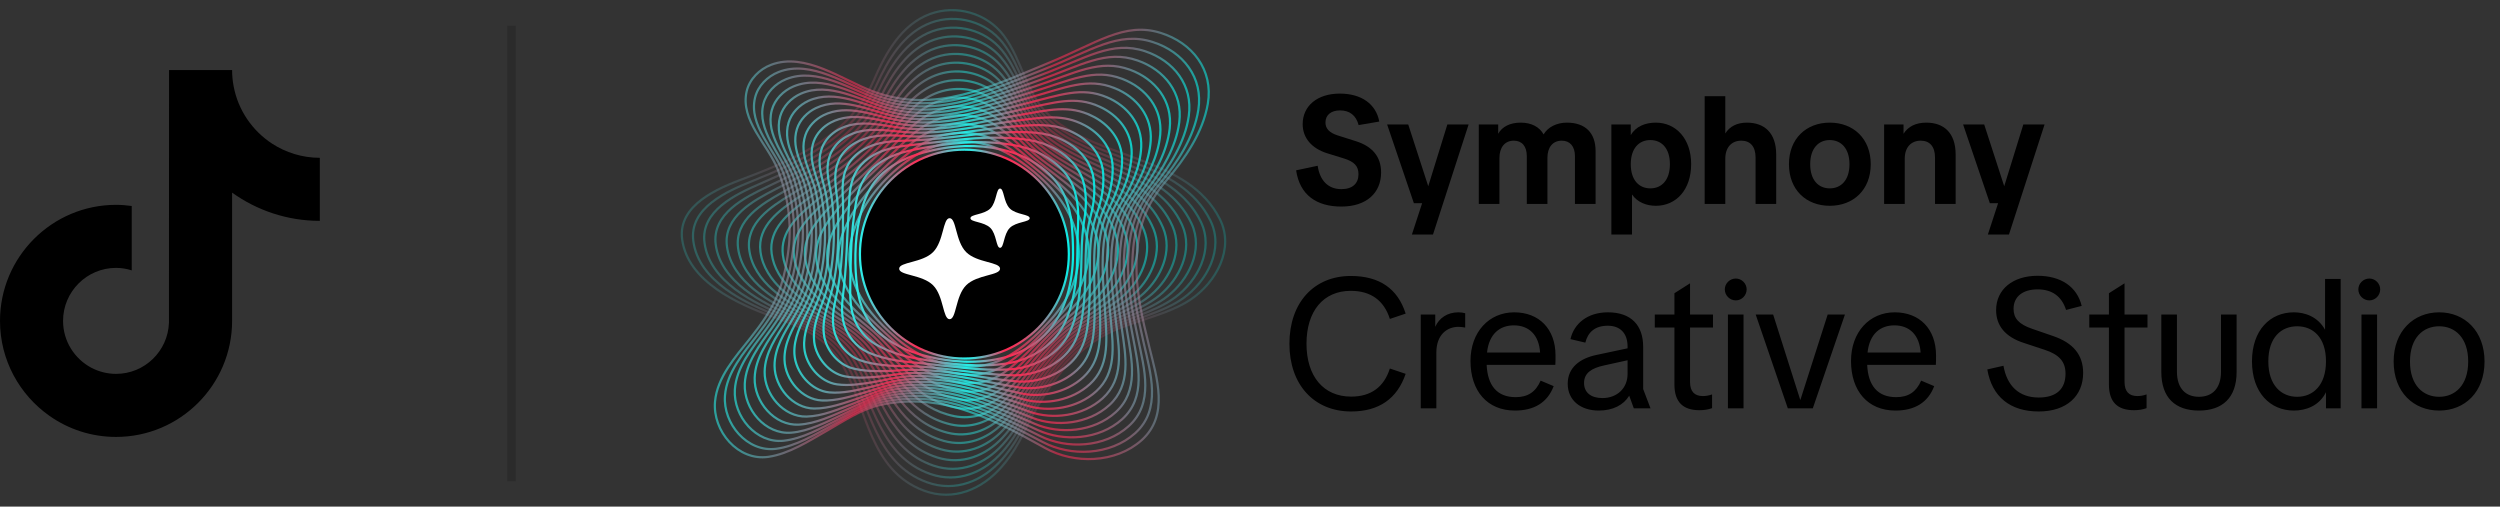 <svg width="227" height="46" viewBox="0 0 227 46" fill="none" xmlns="http://www.w3.org/2000/svg">
<rect x="0" y="0" width="227" height="46" fill="#333333" stroke="none"/>
<path d="M24.706 13.043C22.91 11.87 21.616 10.002 21.212 7.819C21.123 7.35 21.075 6.865 21.075 6.363H15.349L15.341 29.314C15.244 31.885 13.133 33.947 10.537 33.947C9.729 33.947 8.977 33.745 8.305 33.398C6.777 32.589 5.726 30.988 5.726 29.136C5.726 26.483 7.885 24.324 10.537 24.324C11.031 24.324 11.508 24.405 11.961 24.551V20.062V18.704C11.492 18.639 11.023 18.599 10.537 18.599C4.723 18.599 0 23.329 0 29.136C0 32.702 1.779 35.856 4.497 37.764C6.211 38.969 8.289 39.673 10.537 39.673C16.352 39.673 21.075 34.942 21.075 29.136V17.491C23.323 19.1 26.072 20.054 29.04 20.054V15.607V14.329C27.447 14.329 25.951 13.852 24.706 13.043Z" fill="black"/>
<line x1="46.444" y1="2.335" x2="46.444" y2="43.702" stroke="black" stroke-opacity="0.15" stroke-width="0.776"/>
<path d="M180.498 21.296L181.428 18.45H180.678L178.249 11.302H180.165L181.983 16.91L183.718 11.302H185.647L182.413 21.296H180.498Z" fill="black"/>
<path d="M175.699 14.3C175.699 13.286 175.199 12.773 174.408 12.773C173.52 12.773 172.951 13.383 172.951 14.411V18.519H171.077V11.301H172.84V12.148C173.256 11.482 173.964 11.135 174.908 11.135C176.477 11.135 177.573 12.037 177.573 14.036V18.519H175.699V14.3Z" fill="black"/>
<path d="M166.143 18.686C164.005 18.686 162.437 17.242 162.437 14.91C162.437 12.592 164.005 11.135 166.143 11.135C168.294 11.135 169.863 12.592 169.863 14.91C169.863 17.242 168.28 18.686 166.143 18.686ZM164.366 14.91C164.366 16.354 165.116 17.104 166.143 17.104C167.17 17.104 167.933 16.354 167.933 14.91C167.933 13.481 167.17 12.717 166.143 12.717C165.116 12.717 164.366 13.481 164.366 14.91Z" fill="black"/>
<path d="M154.783 18.519V8.733H156.657V12.12C157.046 11.482 157.726 11.135 158.614 11.135C160.183 11.135 161.279 12.037 161.279 14.036V18.519H159.406V14.3C159.406 13.286 158.906 12.773 158.115 12.773C157.226 12.773 156.657 13.383 156.657 14.411V18.519H154.783Z" fill="black"/>
<path d="M146.312 21.296V11.301H148.074V12.273C148.532 11.468 149.407 11.135 150.351 11.135C152.169 11.135 153.557 12.592 153.557 14.896C153.557 17.228 152.197 18.686 150.351 18.686C149.518 18.686 148.685 18.381 148.185 17.659V21.296H146.312ZM148.074 14.91C148.074 16.354 148.824 17.104 149.851 17.104C150.878 17.104 151.628 16.354 151.628 14.91C151.628 13.467 150.878 12.717 149.851 12.717C148.824 12.717 148.074 13.467 148.074 14.91Z" fill="black"/>
<path d="M134.274 18.519V11.301H136.037V12.148C136.384 11.509 137.106 11.135 138.078 11.135C139.077 11.135 139.785 11.537 140.16 12.204C140.548 11.537 141.353 11.135 142.27 11.135C143.949 11.135 144.879 12.065 144.879 13.717V18.519H143.005V14.175C143.005 13.286 142.547 12.773 141.811 12.773C140.992 12.773 140.507 13.37 140.507 14.327V18.519H138.633V14.175C138.633 13.272 138.189 12.773 137.453 12.773C136.634 12.773 136.148 13.383 136.148 14.355V18.519H134.274Z" fill="black"/>
<path d="M128.2 21.296L129.13 18.45H128.38L125.951 11.302H127.867L129.685 16.91L131.42 11.302H133.35L130.115 21.296H128.2Z" fill="black"/>
<path d="M121.795 18.756C119.547 18.756 118.02 17.715 117.687 15.466L119.644 15.05C119.838 16.382 120.588 17.174 121.795 17.174C122.809 17.174 123.35 16.66 123.35 15.813C123.35 15.091 122.975 14.689 122.059 14.397L120.49 13.912C119.13 13.481 118.283 12.551 118.283 11.274C118.283 9.622 119.602 8.498 121.656 8.498C123.628 8.498 124.946 9.456 125.238 11.038L123.364 11.357C123.128 10.469 122.545 10.025 121.67 10.025C120.879 10.025 120.352 10.428 120.352 11.121C120.352 11.663 120.685 12.038 121.434 12.287L123.142 12.829C124.613 13.301 125.404 14.231 125.404 15.661C125.404 17.507 124.086 18.756 121.795 18.756Z" fill="black"/>
<g opacity="0.8">
<path opacity="0.25" d="M92.779 39.63C94.573 35.96 96.898 32.068 100.709 30.213C102.949 29.122 106.056 28.591 108.136 27.179C110.412 25.635 112.12 22.589 110.764 19.898C107.898 14.21 99.822 14.477 95.431 10.629C93.154 8.633 92.879 5.525 91.121 3.205C89.588 1.182 86.808 0.401 84.437 1.275C81.83 2.236 80.395 4.862 79.352 7.27C77.193 12.255 72.359 14.409 67.603 16.193C65.223 17.086 61.514 18.59 61.941 21.746C62.459 25.569 67.01 27.608 70.17 28.756C72.735 29.687 75.088 30.614 76.5 33.133C78.724 37.1 78.971 42.706 83.874 44.544C86.58 45.558 89.202 44.427 90.998 42.331C91.988 41.176 92.526 40.147 92.779 39.63L92.779 39.63Z" stroke="url(#paint0_linear_24061_1031)" stroke-width="0.201" stroke-miterlimit="10"/>
<path opacity="0.3" d="M84.561 2.052C86.855 1.224 89.534 1.961 91.04 3.874C92.768 6.069 93.102 9.019 95.305 10.943C99.55 14.651 107.197 14.543 109.903 20.027C111.184 22.628 109.576 25.563 107.42 27.088C105.45 28.483 102.506 29.054 100.355 30.133C96.736 31.949 94.504 35.649 92.735 39.119C92.481 39.616 91.955 40.588 91.007 41.679C89.275 43.663 86.769 44.73 84.178 43.792C79.436 42.075 79.032 36.799 76.829 32.973C75.447 30.575 73.204 29.655 70.765 28.73C67.751 27.577 63.452 25.578 62.956 21.904C62.545 18.863 66.029 17.367 68.286 16.45C70.458 15.576 72.659 14.624 74.6 13.338C76.681 11.959 78.459 10.202 79.571 7.746C80.618 5.45 82.039 2.962 84.561 2.052L84.561 2.052Z" stroke="url(#paint1_linear_24061_1031)" stroke-width="0.201" stroke-miterlimit="10"/>
<path opacity="0.34" d="M84.687 2.829C86.903 2.047 89.481 2.739 90.962 4.543C92.658 6.612 93.051 9.403 95.18 11.256C99.279 14.825 106.498 14.877 109.043 20.155C110.249 22.666 108.742 25.492 106.707 26.998C104.846 28.375 102.065 28.987 100.003 30.054C96.573 31.829 94.436 35.34 92.692 38.609C92.438 39.084 91.927 40.002 91.018 41.027C89.355 42.904 86.959 43.902 84.483 43.041C79.901 41.445 79.342 36.498 77.158 32.814C75.807 30.536 73.671 29.631 71.361 28.706C68.49 27.555 64.447 25.587 63.972 22.062C63.578 19.135 66.834 17.641 68.971 16.707C71.016 15.812 73.109 14.864 74.969 13.602C76.963 12.248 78.68 10.552 79.792 8.223C80.838 6.035 82.25 3.689 84.687 2.829V2.829Z" stroke="url(#paint2_linear_24061_1031)" stroke-width="0.201" stroke-miterlimit="10"/>
<path opacity="0.39" d="M84.815 3.607C86.954 2.871 89.43 3.518 90.886 5.212C92.551 7.156 93.004 9.789 95.058 11.57C99.012 14.999 105.802 15.211 108.186 20.285C109.317 22.706 107.911 25.422 105.995 26.908C104.244 28.268 101.626 28.92 99.653 29.976C96.415 31.71 94.368 35.031 92.651 38.099C92.397 38.554 91.899 39.416 91.032 40.376C89.434 42.143 87.151 43.076 84.791 42.29C80.369 40.817 79.656 36.199 77.49 32.656C76.171 30.499 74.142 29.604 71.959 28.682C69.233 27.53 65.444 25.598 64.99 22.221C64.612 19.409 67.642 17.92 69.657 16.965C71.673 16.009 73.561 15.104 75.34 13.866C77.248 12.538 78.906 10.904 80.016 8.701C81.063 6.622 82.463 4.417 84.815 3.607L84.815 3.607Z" stroke="url(#paint3_linear_24061_1031)" stroke-width="0.201" stroke-miterlimit="10"/>
<path opacity="0.44" d="M84.942 4.383C87.004 3.693 89.379 4.295 90.809 5.881C92.443 7.698 92.955 10.173 94.935 11.883C98.743 15.172 105.104 15.544 107.328 20.413C108.384 22.744 107.079 25.35 105.283 26.817C103.642 28.159 101.187 28.851 99.303 29.896C96.254 31.587 94.299 34.72 92.611 37.588C92.355 38.022 91.871 38.828 91.045 39.722C89.513 41.381 87.343 42.249 85.099 41.538C80.835 40.187 79.97 35.897 77.822 32.496C76.535 30.459 74.613 29.575 72.558 28.656C69.975 27.502 66.441 25.606 66.008 22.378C65.647 19.681 68.449 18.198 70.344 17.221C72.139 16.294 74.013 15.343 75.711 14.128C77.532 12.825 79.132 11.254 80.238 9.176C81.287 7.207 82.676 5.143 84.942 4.384V4.383Z" stroke="url(#paint4_linear_24061_1031)" stroke-width="0.201" stroke-miterlimit="10"/>
<path opacity="0.48" d="M85.062 5.161C87.046 4.517 89.32 5.074 90.725 6.551C92.328 8.243 92.898 10.559 94.805 12.197C98.468 15.346 104.41 15.874 106.463 20.542C107.448 22.782 106.239 25.279 104.564 26.727C103.032 28.052 100.74 28.782 98.945 29.817C96.086 31.466 94.219 34.41 92.562 37.078C92.305 37.492 91.834 38.242 91.05 39.071C89.584 40.62 87.526 41.423 85.399 40.787C81.293 39.559 80.277 35.596 78.145 32.337C76.891 30.42 75.076 29.546 73.148 28.631C70.709 27.475 67.43 25.616 67.019 22.537C66.674 19.954 69.249 18.477 71.022 17.478C72.693 16.536 74.457 15.582 76.074 14.391C77.808 13.114 79.35 11.605 80.454 9.653C81.505 7.793 82.881 5.87 85.062 5.161V5.161Z" stroke="url(#paint5_linear_24061_1031)" stroke-width="0.201" stroke-miterlimit="10"/>
<path opacity="0.53" d="M85.185 5.938C87.092 5.34 89.264 5.852 90.644 7.219C92.216 8.786 92.845 10.944 94.677 12.511C98.195 15.52 103.71 16.207 105.601 20.67C106.512 22.82 105.403 25.208 103.848 26.637C102.426 27.944 100.296 28.713 98.591 29.738C95.921 31.342 94.14 34.098 92.517 36.568C92.259 36.96 91.801 37.654 91.059 38.418C89.658 39.858 87.713 40.597 85.702 40.035C81.754 38.931 80.588 35.294 78.473 32.178C77.252 30.38 75.542 29.517 73.742 28.607C71.447 27.447 68.423 25.625 68.033 22.695C67.705 20.227 70.052 18.757 71.704 17.735C73.25 16.778 74.904 15.822 76.441 14.654C78.088 13.402 79.573 11.956 80.672 10.13C81.725 8.38 83.089 6.596 85.185 5.938Z" stroke="url(#paint6_linear_24061_1031)" stroke-width="0.201" stroke-miterlimit="10"/>
<path opacity="0.58" d="M85.311 6.716C87.141 6.163 89.212 6.631 90.566 7.889C92.107 9.329 92.795 11.329 94.553 12.824C97.925 15.693 103.013 16.541 104.742 20.799C105.578 22.859 104.57 25.137 103.135 26.546C101.822 27.837 99.856 28.643 98.239 29.659C95.759 31.218 94.061 33.787 92.475 36.058C92.215 36.429 91.771 37.068 91.07 37.766C89.735 39.097 87.901 39.773 86.008 39.284C82.216 38.305 80.904 34.993 78.803 32.019C77.617 30.341 76.011 29.487 74.338 28.582C72.188 27.419 69.418 25.634 69.049 22.853C68.738 20.5 70.858 19.038 72.389 17.992C73.81 17.021 75.355 16.061 76.81 14.918C78.37 13.691 79.798 12.308 80.893 10.607C81.949 8.966 83.301 7.323 85.311 6.716V6.716Z" stroke="url(#paint7_linear_24061_1031)" stroke-width="0.201" stroke-miterlimit="10"/>
<path opacity="0.62" d="M85.437 7.493C87.189 6.986 89.159 7.409 90.487 8.558C91.997 9.872 92.745 11.714 94.428 13.137C97.655 15.867 102.315 16.874 103.882 20.927C104.645 22.898 103.736 25.066 102.421 26.455C101.218 27.729 99.414 28.572 97.887 29.58C95.595 31.091 93.98 33.473 92.432 35.547C92.17 35.897 91.741 36.48 91.081 37.114C89.811 38.334 88.089 38.949 86.314 38.533C82.678 37.68 81.22 34.69 79.132 31.86C77.982 30.3 76.48 29.456 74.934 28.557C72.928 27.39 70.413 25.643 70.065 23.011C69.77 20.772 71.664 19.319 73.073 18.248C74.369 17.264 75.805 16.3 77.179 15.18C78.653 13.979 80.024 12.658 81.115 11.082C82.174 9.552 83.512 8.049 85.437 7.492L85.437 7.493Z" stroke="url(#paint8_linear_24061_1031)" stroke-width="0.201" stroke-miterlimit="10"/>
<path opacity="0.67" d="M85.567 8.271C87.242 7.81 89.11 8.188 90.413 9.227C91.892 10.416 92.699 12.1 94.308 13.452C97.389 16.041 101.621 17.209 103.027 21.057C103.715 22.937 102.907 24.995 101.712 26.366C100.619 27.622 98.977 28.502 97.54 29.501C95.436 30.965 93.899 33.16 92.394 35.038C92.129 35.367 91.714 35.894 91.097 36.462C89.891 37.573 88.281 38.127 86.624 37.782C83.143 37.057 81.542 34.388 79.466 31.701C78.353 30.26 76.954 29.426 75.535 28.533C73.673 27.361 71.412 25.654 71.086 23.17C70.808 21.046 72.474 19.602 73.762 18.506C74.934 17.509 76.259 16.541 77.552 15.444C78.939 14.268 80.254 13.011 81.34 11.56C82.426 10.109 83.727 8.777 85.567 8.271V8.271Z" stroke="url(#paint9_linear_24061_1031)" stroke-width="0.201" stroke-miterlimit="10"/>
<path opacity="0.72" d="M85.69 9.047C87.288 8.632 89.055 8.965 90.333 9.896C91.781 10.959 92.646 12.484 94.182 13.764C97.118 16.214 100.92 17.542 102.166 21.185C102.779 22.975 102.071 24.923 100.997 26.274C100.013 27.513 98.533 28.428 97.186 29.422C95.269 30.835 93.809 32.842 92.349 34.527C92.082 34.835 91.681 35.306 91.106 35.81C89.965 36.81 88.466 37.305 86.928 37.03C83.6 36.435 81.861 34.083 79.794 31.542C78.718 30.218 77.421 29.394 76.129 28.508C74.412 27.33 72.406 25.662 72.1 23.327C71.839 21.318 73.279 19.884 74.445 18.762C75.492 17.754 76.707 16.78 77.919 15.707C79.219 14.556 80.479 13.362 81.559 12.036C82.626 10.725 83.936 9.504 85.69 9.047V9.047Z" stroke="url(#paint10_linear_24061_1031)" stroke-width="0.201" stroke-miterlimit="10"/>
<path opacity="0.77" d="M85.814 9.824C87.334 9.455 89 9.743 90.252 10.565C91.669 11.502 92.593 12.869 94.055 14.078C96.845 16.387 100.219 17.876 101.304 21.313C101.841 23.014 101.235 24.852 100.28 26.184C99.407 27.405 98.087 28.354 96.832 29.342C95.101 30.703 93.715 32.523 92.304 34.016C92.034 34.302 91.648 34.718 91.115 35.157C90.037 36.047 88.651 36.485 87.232 36.278C84.057 35.817 82.18 33.777 80.122 31.382C79.085 30.175 77.889 29.361 76.723 28.483C75.151 27.297 73.399 25.672 73.115 23.485C72.869 21.59 74.084 20.168 75.127 19.019C76.052 18 77.155 17.019 78.286 15.97C79.499 14.845 80.704 13.714 81.778 12.512C82.849 11.312 84.145 10.23 85.814 9.824H85.814Z" stroke="url(#paint11_linear_24061_1031)" stroke-width="0.201" stroke-miterlimit="10"/>
<path opacity="0.81" d="M85.942 10.601C87.386 10.278 88.95 10.522 90.177 11.234C91.563 12.045 92.546 13.254 93.933 14.391C96.578 16.561 99.522 18.211 100.448 21.442C100.909 23.054 100.404 24.781 99.57 26.093C98.806 27.297 97.647 28.279 96.483 29.263C94.936 30.57 93.623 32.201 92.264 33.506C91.989 33.77 91.619 34.13 91.129 34.505C90.113 35.283 88.84 35.667 87.54 35.527C84.518 35.202 82.507 33.469 80.454 31.223C79.457 30.131 78.362 29.328 77.322 28.457C75.896 27.264 74.396 25.68 74.133 23.643C73.905 21.863 74.895 20.453 75.814 19.276C76.616 18.247 77.608 17.258 78.657 16.233C79.784 15.133 80.935 14.066 82.001 12.988C83.078 11.9 84.358 10.956 85.942 10.601L85.942 10.601Z" stroke="url(#paint12_linear_24061_1031)" stroke-width="0.201" stroke-miterlimit="10"/>
<path opacity="0.86" d="M86.064 11.379C87.43 11.101 88.893 11.3 90.094 11.903C91.449 12.589 92.491 13.639 93.805 14.705C96.304 16.735 98.817 18.546 99.584 21.571C99.97 23.093 99.566 24.71 98.852 26.003C98.198 27.19 97.197 28.203 96.126 29.185C94.762 30.436 93.52 31.875 92.218 32.996C91.937 33.237 91.582 33.542 91.136 33.853C90.183 34.52 89.022 34.851 87.842 34.776C84.971 34.593 82.831 33.159 80.78 31.064C79.823 30.087 78.829 29.294 77.914 28.433C76.635 27.23 75.387 25.69 75.146 23.801C74.933 22.136 75.701 20.74 76.494 19.533C77.176 18.496 78.053 17.498 79.023 16.496C80.062 15.422 81.159 14.421 82.219 13.465C83.302 12.489 84.565 11.684 86.064 11.379Z" stroke="url(#paint13_linear_24061_1031)" stroke-width="0.201" stroke-miterlimit="10"/>
<path opacity="0.91" d="M86.187 12.156C87.475 11.925 88.837 12.079 90.013 12.572C91.337 13.133 92.438 14.024 93.677 15.019C96.031 16.909 98.113 18.88 98.722 21.7C99.031 23.133 98.73 24.639 98.135 25.913C97.591 27.082 96.746 28.124 95.772 29.105C94.587 30.298 93.416 31.544 92.172 32.485C91.886 32.702 91.547 32.952 91.145 33.201C90.251 33.753 89.205 34.038 88.145 34.024C85.426 33.991 83.158 32.844 81.107 30.905C80.193 30.041 79.299 29.259 78.507 28.408C77.378 27.195 76.38 25.7 76.159 23.959C75.964 22.409 76.511 21.026 77.176 19.79C77.739 18.744 78.501 17.737 79.389 16.759C80.341 15.71 81.386 14.775 82.437 13.942C83.526 13.079 84.773 12.411 86.187 12.156H86.187Z" stroke="url(#paint14_linear_24061_1031)" stroke-width="0.201" stroke-miterlimit="10"/>
<path opacity="0.95" d="M86.312 12.934C87.524 12.748 88.784 12.857 89.934 13.242C91.228 13.676 92.388 14.41 93.553 15.333C95.761 17.083 97.41 19.216 97.862 21.829C98.095 23.173 97.897 24.568 97.422 25.823C96.987 26.975 96.295 28.043 95.42 29.026C94.412 30.159 93.314 31.206 92.13 31.975C91.837 32.165 91.514 32.362 91.156 32.549C90.323 32.985 89.393 33.227 88.451 33.273C85.886 33.398 83.492 32.524 81.437 30.746C80.566 29.993 79.773 29.223 79.104 28.384C78.126 27.158 77.375 25.709 77.176 24.118C76.996 22.682 77.326 21.313 77.861 20.047C78.307 18.992 78.951 17.977 79.758 17.023C80.624 15.999 81.615 15.131 82.658 14.419C83.755 13.669 84.985 13.138 86.313 12.934L86.312 12.934Z" stroke="url(#paint15_linear_24061_1031)" stroke-width="0.201" stroke-miterlimit="10"/>
</g>
<path d="M97.049 23.072C97.049 25.69 95.987 28.061 94.271 29.778C92.555 31.494 90.184 32.555 87.565 32.555C84.947 32.555 82.576 31.494 80.859 29.778C79.143 28.061 78.082 25.69 78.082 23.072C78.082 17.834 82.328 13.588 87.565 13.588C90.184 13.588 92.555 14.649 94.271 16.366C95.987 18.082 97.049 20.453 97.049 23.072Z" fill="black" stroke="url(#paint16_linear_24061_1031)" stroke-width="0.201" stroke-miterlimit="10"/>
<path opacity="0.97" d="M94.96 15.529C95.704 16.166 96.322 16.961 96.693 17.86C97.033 18.684 97.235 19.541 97.314 20.415C97.393 21.289 97.437 22.145 97.429 23.106C97.422 24.405 97.252 25.654 96.903 26.81C96.498 28.15 95.877 29.408 94.853 30.415C94.353 30.906 93.789 31.323 93.186 31.662C92.599 31.992 91.975 32.249 91.339 32.424C90.152 32.75 88.874 32.887 87.52 32.835C86.449 32.794 85.401 32.644 84.415 32.413C83.65 32.23 82.923 32.017 82.247 31.725C81.505 31.402 80.812 31.003 80.161 30.509C79.446 29.966 78.811 29.183 78.432 28.334C78.116 27.624 77.942 26.9 77.842 26.152C77.709 25.16 77.648 24.174 77.672 23.046C77.695 21.918 77.812 20.866 78.038 19.864C78.283 18.774 78.587 17.759 79.21 16.816C79.482 16.406 79.817 16.028 80.185 15.703C81.242 14.768 82.489 14.229 83.824 13.857C85.006 13.528 86.272 13.315 87.58 13.268C88.721 13.227 89.816 13.334 90.854 13.559C92.452 13.904 93.779 14.519 94.96 15.529H94.96Z" stroke="url(#paint17_linear_24061_1031)" stroke-width="0.201" stroke-miterlimit="10"/>
<path opacity="0.95" d="M95.66 14.693C96.542 15.356 97.249 16.254 97.564 17.297C97.85 18.24 97.939 19.201 97.893 20.147C97.847 21.093 97.833 22.044 97.82 23.141C97.802 24.531 97.692 25.873 97.406 27.124C97.076 28.561 96.569 29.963 95.444 31.053C94.9 31.581 94.271 32.007 93.603 32.329C92.952 32.644 92.265 32.863 91.583 32.976C90.301 33.188 88.942 33.219 87.486 33.116C86.334 33.034 85.194 32.889 84.118 32.704C83.29 32.562 82.505 32.435 81.774 32.218C80.974 31.979 80.211 31.673 79.473 31.241C78.628 30.747 77.875 29.847 77.537 28.878C77.255 28.066 77.195 27.265 77.2 26.457C77.207 25.345 77.223 24.311 77.272 23.021C77.317 21.826 77.395 20.656 77.549 19.567C77.715 18.4 77.832 17.305 78.455 16.248C78.726 15.792 79.099 15.379 79.513 15.049C80.706 14.098 82.093 13.754 83.526 13.487C84.828 13.245 86.201 13.042 87.606 12.949C88.833 12.867 90.014 12.905 91.139 13.041C92.933 13.256 94.33 13.694 95.66 14.693H95.66Z" stroke="url(#paint18_linear_24061_1031)" stroke-width="0.201" stroke-miterlimit="10"/>
<path opacity="0.92" d="M96.352 13.857C97.374 14.544 98.169 15.546 98.427 16.734C98.659 17.796 98.632 18.861 98.464 19.878C98.292 20.919 98.223 21.943 98.203 23.176C98.178 24.658 98.123 26.093 97.9 27.438C97.646 28.973 97.253 30.519 96.029 31.691C95.439 32.256 94.745 32.691 94.013 32.997C93.298 33.296 92.547 33.477 91.82 33.528C90.443 33.624 89.002 33.551 87.444 33.396C86.211 33.274 84.979 33.132 83.814 32.996C82.923 32.892 82.078 32.853 81.294 32.712C80.434 32.556 79.598 32.345 78.778 31.973C77.798 31.53 76.932 30.511 76.634 29.421C76.386 28.507 76.444 27.628 76.55 26.76C76.701 25.528 76.79 24.447 76.864 22.996C76.931 21.711 76.971 20.447 77.053 19.271C77.141 18.026 77.067 16.849 77.691 15.68C77.96 15.177 78.372 14.73 78.832 14.395C80.162 13.428 81.691 13.281 83.219 13.117C84.642 12.963 86.121 12.769 87.624 12.63C88.937 12.507 90.205 12.473 91.416 12.523C93.409 12.604 94.876 12.866 96.352 13.857V13.857Z" stroke="url(#paint19_linear_24061_1031)" stroke-width="0.201" stroke-miterlimit="10"/>
<path opacity="0.89" d="M97.04 13.02C98.204 13.729 99.086 14.837 99.287 16.17C99.465 17.351 99.32 18.52 99.032 19.608C98.731 20.744 98.611 21.84 98.582 23.21C98.55 24.783 98.551 26.31 98.392 27.75C98.211 29.383 97.934 31.073 96.61 32.328C95.975 32.93 95.217 33.373 94.42 33.663C93.641 33.946 92.826 34.088 92.054 34.078C90.581 34.059 89.059 33.882 87.398 33.675C86.085 33.512 84.761 33.373 83.508 33.286C82.554 33.22 81.649 33.269 80.81 33.204C79.892 33.132 78.98 33.019 78.079 32.704C76.963 32.315 75.986 31.173 75.728 29.963C75.514 28.948 75.692 27.99 75.897 27.063C76.197 25.709 76.353 24.583 76.454 22.97C76.541 21.595 76.544 20.236 76.554 18.973C76.564 17.711 76.301 16.393 76.925 15.111C77.193 14.561 77.643 14.08 78.149 13.739C79.615 12.757 81.287 12.81 82.909 12.745C84.532 12.68 86.038 12.495 87.638 12.309C89.039 12.146 90.393 12.037 91.691 12.004C93.883 11.947 95.422 12.034 97.04 13.02H97.04Z" stroke="url(#paint20_linear_24061_1031)" stroke-width="0.201" stroke-miterlimit="10"/>
<path opacity="0.87" d="M97.738 12.184C99.045 12.914 100.013 14.129 100.156 15.607C100.281 16.907 100.015 18.18 99.609 19.339C99.178 20.569 99.007 21.738 98.971 23.244C98.931 24.909 98.986 26.529 98.892 28.063C98.785 29.793 98.624 31.628 97.2 32.965C96.519 33.605 95.696 34.057 94.835 34.331C93.993 34.598 93.113 34.7 92.296 34.629C90.728 34.493 89.125 34.214 87.362 33.955C85.968 33.751 84.552 33.615 83.209 33.578C82.192 33.549 81.228 33.686 80.334 33.696C79.358 33.708 78.37 33.696 77.388 33.436C76.134 33.103 75.048 31.837 74.831 30.507C74.65 29.389 74.951 28.353 75.253 27.367C75.703 25.893 75.923 24.72 76.052 22.945C76.158 21.48 76.127 20.027 76.063 18.677C76 17.327 75.543 15.938 76.168 14.543C76.434 13.947 76.921 13.431 77.474 13.085C79.076 12.087 80.894 12.27 82.608 12.375C84.274 12.476 85.963 12.222 87.661 11.99C89.148 11.786 90.59 11.601 91.973 11.486C94.364 11.287 95.977 11.2 97.737 12.184L97.738 12.184Z" stroke="url(#paint21_linear_24061_1031)" stroke-width="0.201" stroke-miterlimit="10"/>
<path opacity="0.84" d="M98.433 11.347C99.883 12.097 100.938 13.421 101.022 15.043C101.096 16.462 100.707 17.839 100.184 19.071C99.622 20.393 99.402 21.637 99.358 23.279C99.311 25.035 99.42 26.747 99.39 28.377C99.357 30.203 99.312 32.183 97.788 33.603C97.062 34.28 96.174 34.74 95.249 34.998C94.343 35.249 93.399 35.312 92.537 35.181C90.873 34.927 89.19 34.546 87.323 34.236C85.849 33.99 84.341 33.856 82.909 33.869C81.83 33.879 80.807 34.103 79.858 34.19C78.823 34.284 77.758 34.376 76.697 34.168C75.305 33.895 74.109 32.5 73.932 31.05C73.785 29.831 74.21 28.718 74.607 27.671C75.21 26.077 75.492 24.856 75.649 22.92C75.774 21.365 75.709 19.817 75.571 18.38C75.43 16.903 74.784 15.484 75.409 13.975C75.674 13.332 76.199 12.782 76.798 12.431C78.536 11.416 80.494 11.877 82.305 12.004C84.097 12.13 85.888 11.949 87.683 11.671C89.257 11.425 90.785 11.162 92.255 10.967C94.844 10.624 96.532 10.365 98.433 11.347H98.433Z" stroke="url(#paint22_linear_24061_1031)" stroke-width="0.201" stroke-miterlimit="10"/>
<path opacity="0.81" d="M99.124 10.51C100.719 11.278 101.86 12.712 101.885 14.479C101.906 16.017 101.394 17.496 100.754 18.801C100.06 20.215 99.791 21.535 99.74 23.312C99.686 25.16 99.849 26.965 99.884 28.689C99.924 30.613 99.995 32.737 98.371 34.239C97.6 34.954 96.648 35.423 95.657 35.665C94.688 35.9 93.68 35.923 92.773 35.731C91.014 35.36 89.249 34.877 87.281 34.515C85.726 34.229 84.126 34.097 82.605 34.159C81.463 34.207 80.38 34.519 79.376 34.682C78.284 34.859 77.141 35.056 76.001 34.899C74.47 34.688 73.165 33.163 73.029 31.592C72.916 30.271 73.466 29.081 73.957 27.974C74.715 26.262 75.057 24.991 75.241 22.894C75.386 21.249 75.287 19.607 75.075 18.083C74.858 16.529 74.021 15.028 74.645 13.406C74.91 12.717 75.472 12.132 76.117 11.776C77.991 10.746 80.092 11.412 81.998 11.633C83.912 11.855 85.807 11.675 87.701 11.35C89.361 11.064 90.976 10.722 92.532 10.449C95.319 9.959 97.083 9.527 99.125 10.511L99.124 10.51Z" stroke="url(#paint23_linear_24061_1031)" stroke-width="0.201" stroke-miterlimit="10"/>
<path opacity="0.79" d="M99.823 9.675C101.562 10.46 102.79 12.005 102.755 13.917C102.725 15.573 102.088 17.154 101.332 18.533C100.506 20.039 100.19 21.434 100.131 23.348C100.07 25.287 100.286 27.184 100.387 29.003C100.499 31.024 100.687 33.293 98.963 34.878C98.147 35.629 97.13 36.107 96.075 36.333C95.042 36.552 93.97 36.535 93.017 36.283C91.164 35.794 89.317 35.209 87.246 34.795C85.611 34.469 83.919 34.338 82.309 34.451C81.104 34.536 79.962 34.934 78.904 35.175C77.752 35.433 76.534 35.738 75.313 35.631C73.644 35.484 72.229 33.826 72.133 32.136C72.055 30.713 72.73 29.447 73.314 28.278C74.228 26.449 74.628 25.128 74.841 22.869C75.004 21.134 74.873 19.397 74.586 17.786C74.294 16.154 73.269 14.575 73.889 12.838C74.155 12.104 74.752 11.483 75.444 11.122C77.454 10.075 79.697 10.948 81.699 11.262C83.735 11.582 85.735 11.402 87.726 11.031C89.472 10.704 91.173 10.282 92.817 9.931C95.801 9.293 97.642 8.689 99.824 9.674L99.823 9.675Z" stroke="url(#paint24_linear_24061_1031)" stroke-width="0.201" stroke-miterlimit="10"/>
<path opacity="0.76" d="M100.519 8.837C102.401 9.638 103.716 11.296 103.621 13.353C103.539 15.128 102.778 16.811 101.906 18.263C100.947 19.86 100.588 21.331 100.516 23.381C100.453 25.412 100.717 27.401 100.884 29.315C101.069 31.434 101.374 33.847 99.55 35.514C98.689 36.303 97.608 36.79 96.488 36.999C95.391 37.203 94.255 37.145 93.257 36.834C91.308 36.225 89.38 35.54 87.207 35.074C85.491 34.707 83.707 34.578 82.008 34.741C80.74 34.863 79.538 35.349 78.426 35.667C77.216 36.008 75.921 36.42 74.62 36.362C72.814 36.28 71.289 34.489 71.234 32.678C71.189 31.153 71.989 29.813 72.667 28.58C73.737 26.636 74.195 25.263 74.437 22.843C74.619 21.017 74.456 19.186 74.093 17.489C73.727 15.779 72.51 14.119 73.129 12.269C73.394 11.488 74.029 10.833 74.767 10.466C76.913 9.404 79.298 10.484 81.395 10.89C83.492 11.297 85.658 11.128 87.747 10.71C89.58 10.342 91.367 9.84 93.097 9.412C96.278 8.624 98.197 7.85 100.519 8.837L100.519 8.837Z" stroke="url(#paint25_linear_24061_1031)" stroke-width="0.201" stroke-miterlimit="10"/>
<path opacity="0.73" d="M101.209 8.002C103.237 8.818 104.638 10.588 104.483 12.79C104.35 14.684 103.464 16.468 102.477 17.995C101.385 19.683 100.978 21.23 100.898 23.417C100.828 25.539 101.145 27.621 101.378 29.63C101.634 31.846 102.057 34.403 100.133 36.153C99.226 36.979 98.081 37.474 96.896 37.667C95.735 37.855 94.536 37.758 93.492 37.386C91.449 36.659 89.439 35.873 87.164 35.355C85.367 34.947 83.491 34.82 81.703 35.034C80.372 35.193 79.111 35.767 77.944 36.161C76.675 36.586 75.305 37.105 73.923 37.095C71.981 37.08 70.344 35.154 70.33 33.222C70.318 31.596 71.245 30.181 72.016 28.885C73.243 26.826 73.757 25.401 74.028 22.819C74.229 20.903 74.034 18.977 73.596 17.194C73.156 15.406 71.746 13.666 72.365 11.703C72.629 10.875 73.302 10.185 74.086 9.814C76.368 8.736 78.894 10.024 81.088 10.522C83.366 11.039 85.577 10.857 87.763 10.393C89.684 9.984 91.555 9.401 93.374 8.895C96.75 7.957 98.748 7.011 101.209 8.003V8.002Z" stroke="url(#paint26_linear_24061_1031)" stroke-width="0.201" stroke-miterlimit="10"/>
<path opacity="0.7" d="M101.904 7.164C104.076 7.995 105.563 9.879 105.348 12.225C105.164 14.239 104.153 16.123 103.05 17.724C101.825 19.503 101.371 21.127 101.284 23.45C101.206 25.663 101.576 27.838 101.875 29.941C102.204 32.255 102.743 34.956 100.72 36.789C99.768 37.652 98.558 38.156 97.308 38.333C96.084 38.506 94.821 38.367 93.732 37.936C91.594 37.09 89.503 36.203 87.124 35.634C85.247 35.185 83.279 35.059 81.402 35.324C80.008 35.52 78.688 36.182 77.466 36.652C76.139 37.16 74.694 37.788 73.231 37.825C71.151 37.877 69.404 35.815 69.43 33.763C69.452 32.035 70.504 30.546 71.369 29.187C72.753 27.013 73.324 25.535 73.624 22.791C73.843 20.786 73.617 18.765 73.102 16.895C72.588 15.029 70.986 13.209 71.605 11.132C71.867 10.258 72.578 9.534 73.408 9.157C75.826 8.063 78.494 9.56 80.783 10.149C83.183 10.765 85.5 10.581 87.784 10.071C89.79 9.621 91.747 8.956 93.654 8.375C97.225 7.285 99.303 6.169 101.904 7.164L101.904 7.164Z" stroke="url(#paint27_linear_24061_1031)" stroke-width="0.201" stroke-miterlimit="10"/>
<path opacity="0.68" d="M102.594 6.328C104.91 7.173 106.484 9.172 106.21 11.663C105.974 13.795 104.838 15.78 103.619 17.456C102.261 19.325 101.76 21.026 101.665 23.485C101.58 25.79 102.003 28.058 102.368 30.255C102.768 32.667 103.425 35.512 101.303 37.427C100.305 38.327 99.03 38.84 97.716 39.001C96.428 39.157 95.102 38.979 93.966 38.488C91.735 37.522 89.561 36.535 87.08 35.914C85.123 35.424 83.062 35.296 81.096 35.615C79.639 35.846 78.26 36.599 76.983 37.145C75.598 37.736 74.077 38.473 72.533 38.557C70.318 38.677 68.459 36.479 68.525 34.307C68.581 32.477 69.759 30.913 70.717 29.491C72.258 27.203 72.885 25.671 73.214 22.767C73.452 20.671 73.195 18.555 72.604 16.599C72.016 14.655 70.221 12.754 70.84 10.565C71.101 9.644 71.849 8.885 72.726 8.503C75.28 7.394 78.088 9.1 80.475 9.779C82.994 10.496 85.418 10.309 87.799 9.752C89.893 9.261 91.934 8.515 93.929 7.857C97.695 6.616 99.853 5.328 102.593 6.328H102.594Z" stroke="url(#paint28_linear_24061_1031)" stroke-width="0.201" stroke-miterlimit="10"/>
<path opacity="0.65" d="M103.29 5.492C105.751 6.35 107.416 8.465 107.077 11.099C106.794 13.351 105.528 15.436 104.195 17.186C102.703 19.145 102.156 20.924 102.052 23.519C101.96 25.915 102.431 28.277 102.866 30.568C103.334 33.078 104.114 36.066 101.891 38.064C100.848 39.001 99.508 39.523 98.13 39.667C96.778 39.809 95.388 39.589 94.207 39.039C91.881 37.954 89.625 36.867 87.042 36.194C85.004 35.663 82.851 35.537 80.796 35.906C79.277 36.175 77.838 37.015 76.507 37.638C75.063 38.312 73.468 39.158 71.841 39.288C69.491 39.478 67.52 37.142 67.626 34.85C67.716 32.918 69.02 31.281 70.072 29.795C71.77 27.393 72.447 25.806 72.811 22.741C73.063 20.555 72.78 18.344 72.112 16.302C71.444 14.26 69.463 12.3 70.081 9.997C70.341 9.03 71.126 8.236 72.05 7.849C74.74 6.723 77.688 8.639 80.172 9.408C82.811 10.226 85.342 10.036 87.821 9.432C90.002 8.9 92.126 8.072 94.211 7.339C98.17 5.945 100.409 4.486 103.289 5.492H103.29Z" stroke="url(#paint29_linear_24061_1031)" stroke-width="0.201" stroke-miterlimit="10"/>
<path opacity="0.62" d="M103.982 4.655C106.588 5.527 108.338 7.756 107.94 10.535C107.605 12.907 106.215 15.091 104.766 16.917C103.141 18.965 102.547 20.822 102.435 23.553C102.337 26.041 102.861 28.495 103.361 30.881C103.902 33.489 104.798 36.621 102.476 38.701C101.388 39.676 99.983 40.206 98.54 40.334C97.125 40.46 95.672 40.199 94.444 39.59C92.026 38.383 89.686 37.198 87.001 36.474C84.882 35.902 82.637 35.778 80.493 36.197C78.911 36.503 77.412 37.432 76.027 38.13C74.525 38.887 72.856 39.842 71.147 40.02C68.662 40.278 66.578 37.805 66.724 35.392C66.848 33.358 68.279 31.648 69.423 30.098C71.278 27.583 72.013 25.942 72.404 22.715C72.676 20.439 72.365 18.131 71.617 16.005C70.886 13.902 68.701 11.844 69.319 9.428C69.579 8.414 70.401 7.586 71.371 7.194C74.197 6.052 77.285 8.177 79.867 9.037C82.626 9.955 85.264 9.762 87.84 9.112C90.107 8.539 92.316 7.63 94.49 6.82C98.642 5.273 100.962 3.644 103.982 4.655H103.982Z" stroke="url(#paint30_linear_24061_1031)" stroke-width="0.201" stroke-miterlimit="10"/>
<path opacity="0.6" d="M104.68 3.818C107.431 4.703 109.266 7.049 108.809 9.972C108.422 12.463 106.906 14.744 105.343 16.648C103.582 18.783 102.944 20.721 102.825 23.588C102.718 26.167 103.297 28.714 103.862 31.194C104.476 33.899 105.488 37.176 103.066 39.339C101.932 40.35 100.464 40.89 98.956 41.002C97.477 41.112 95.961 40.81 94.687 40.141C92.174 38.817 89.752 37.53 86.965 36.754C84.765 36.142 82.428 36.02 80.195 36.489C78.55 36.833 76.992 37.848 75.552 38.624C73.992 39.464 72.248 40.528 70.457 40.752C67.837 41.08 65.64 38.469 65.827 35.936C65.985 33.8 67.545 32.019 68.779 30.402C70.797 27.778 71.583 26.078 72.003 22.69C72.294 20.324 71.949 17.921 71.126 15.708C70.32 13.528 67.944 11.389 68.561 8.86C68.82 7.8 69.681 6.937 70.696 6.54C73.659 5.382 76.884 7.722 79.565 8.666C82.442 9.692 85.19 9.489 87.864 8.792C90.217 8.179 92.508 7.183 94.772 6.302C99.115 4.594 101.519 2.802 104.68 3.819L104.68 3.818Z" stroke="url(#paint31_linear_24061_1031)" stroke-width="0.201" stroke-miterlimit="10"/>
<path opacity="0.57" d="M99.365 41.669C100.938 41.573 102.471 41.025 103.65 39.976C106.172 37.732 105.043 34.311 104.356 31.508C103.725 28.933 103.094 26.293 103.207 23.623C103.334 20.619 104.022 18.606 105.914 16.38C107.594 14.402 109.232 12.019 109.671 9.409C110.187 6.341 108.266 3.879 105.371 2.982C102.07 1.96 99.587 3.93 95.049 5.784C90.026 7.836 84.894 10.404 79.258 8.296C76.48 7.256 73.114 4.712 70.015 5.885C68.953 6.288 68.055 7.186 67.797 8.291C67.181 10.934 69.748 13.153 70.629 15.411C71.527 17.711 71.905 20.209 71.595 22.665C71.147 26.215 70.298 27.965 68.128 30.705C66.797 32.385 65.115 34.241 64.923 36.478C64.696 39.132 67.006 41.881 69.76 41.483C71.635 41.213 73.451 40.039 75.07 39.117C76.565 38.265 78.182 37.161 79.89 36.78C82.212 36.261 84.641 36.381 86.921 37.034C89.811 37.862 92.316 39.251 94.923 40.693C96.242 41.423 97.822 41.764 99.364 41.67L99.365 41.669Z" stroke="url(#paint32_linear_24061_1031)" stroke-width="0.201" stroke-miterlimit="10"/>
<path d="M122.682 37.362C119.33 37.362 117.079 34.945 117.079 31.21C117.079 27.459 119.33 25.058 122.648 25.058C125.249 25.058 126.917 26.208 127.634 28.476L126.2 28.959C125.666 27.275 124.466 26.408 122.648 26.408C120.164 26.408 118.63 28.242 118.63 31.21C118.63 34.178 120.181 36.012 122.682 36.012C124.482 36.012 125.666 35.145 126.2 33.461L127.634 33.944C126.867 36.195 125.216 37.362 122.682 37.362ZM129.004 37.079V28.559H130.321V29.676C130.671 28.876 131.422 28.359 132.422 28.359C132.639 28.359 132.889 28.392 133.039 28.442V29.743C132.806 29.709 132.655 29.676 132.439 29.676C131.372 29.676 130.421 30.41 130.421 32.01V37.079H129.004ZM137.556 37.279C135.038 37.279 133.521 35.495 133.521 32.777C133.521 30.143 135.205 28.359 137.489 28.359C139.74 28.359 141.241 29.86 141.241 32.277C141.241 32.611 141.241 32.944 141.224 33.128H134.988C135.072 35.012 135.939 36.062 137.623 36.062C138.723 36.062 139.44 35.595 139.89 34.561L141.074 35.062C140.507 36.562 139.29 37.279 137.556 37.279ZM135.022 32.01H139.84C139.74 30.427 138.84 29.543 137.456 29.543C136.206 29.543 135.205 30.293 135.022 32.01ZM148.35 37.079L147.933 35.929C147.416 36.779 146.449 37.279 145.166 37.279C143.515 37.279 142.348 36.346 142.348 34.845C142.348 33.378 143.448 32.544 144.965 32.227L147.783 31.627V31.46C147.783 30.276 147.133 29.576 145.983 29.576C144.832 29.576 144.182 30.16 143.948 31.11L142.598 30.793C142.915 29.393 144.132 28.359 145.999 28.359C148.1 28.359 149.2 29.526 149.2 31.494V35.328L149.867 37.079H148.35ZM143.832 34.778C143.832 35.645 144.465 36.145 145.499 36.145C146.85 36.145 147.783 35.228 147.783 33.961V32.711L145.666 33.178C144.499 33.428 143.832 33.878 143.832 34.778ZM154.306 37.246C152.822 37.246 152.038 36.512 152.038 34.912V29.743H150.254V28.559H152.038V26.625L153.455 25.725V28.559H155.539V29.743H153.455V34.678C153.455 35.562 153.872 35.962 154.622 35.962C154.856 35.962 155.139 35.929 155.456 35.812V37.062C155.073 37.196 154.722 37.246 154.306 37.246ZM156.896 37.079V28.559H158.313V37.079H156.896ZM156.612 26.275C156.612 25.741 157.063 25.291 157.613 25.291C158.146 25.291 158.596 25.741 158.596 26.275C158.596 26.825 158.146 27.275 157.613 27.275C157.063 27.275 156.612 26.825 156.612 26.275ZM162.335 37.079L159.417 28.559H161.001L163.469 36.329L165.953 28.559H167.52L164.602 37.079H162.335ZM172.107 37.279C169.59 37.279 168.072 35.495 168.072 32.777C168.072 30.143 169.756 28.359 172.041 28.359C174.292 28.359 175.792 29.86 175.792 32.277C175.792 32.611 175.792 32.944 175.775 33.128H169.54C169.623 35.012 170.49 36.062 172.174 36.062C173.274 36.062 173.991 35.595 174.442 34.561L175.625 35.062C175.059 36.562 173.841 37.279 172.107 37.279ZM169.573 32.01H174.392C174.292 30.427 173.391 29.543 172.007 29.543C170.757 29.543 169.756 30.293 169.573 32.01ZM185.115 37.362C182.531 37.362 180.864 36.029 180.447 33.544L181.914 33.211C182.231 35.028 183.314 36.095 185.115 36.095C186.749 36.095 187.549 35.295 187.549 33.928C187.549 32.844 186.983 32.194 185.649 31.76L183.781 31.143C182.064 30.593 181.247 29.559 181.247 28.159C181.247 26.275 182.764 25.041 185.015 25.041C187.133 25.041 188.6 26.041 189.017 27.776L187.599 28.142C187.199 26.892 186.316 26.275 185.015 26.275C183.681 26.275 182.831 26.925 182.831 28.042C182.831 28.893 183.298 29.443 184.532 29.86L186.416 30.51C188.233 31.127 189.15 32.211 189.15 33.861C189.15 35.945 187.666 37.362 185.115 37.362ZM193.758 37.246C192.274 37.246 191.49 36.512 191.49 34.912V29.743H189.706V28.559H191.49V26.625L192.908 25.725V28.559H194.992V29.743H192.908V34.678C192.908 35.562 193.324 35.962 194.075 35.962C194.308 35.962 194.592 35.929 194.908 35.812V37.062C194.525 37.196 194.175 37.246 193.758 37.246ZM199.666 37.279C197.516 37.279 196.248 36.112 196.248 33.778V28.559H197.666V33.745C197.666 35.295 198.483 36.029 199.666 36.029C200.85 36.029 201.667 35.295 201.667 33.745V28.559H203.084V33.778C203.084 36.112 201.801 37.279 199.666 37.279ZM208.582 36.029C210.015 36.029 211.199 34.995 211.199 32.811C211.199 30.627 210.015 29.626 208.582 29.626C207.148 29.626 205.964 30.627 205.964 32.811C205.964 34.995 207.148 36.029 208.582 36.029ZM204.48 32.811C204.48 29.976 206.131 28.359 208.281 28.359C209.282 28.359 210.449 28.742 211.116 29.943V25.325H212.533V37.079H211.199V35.612C210.582 36.862 209.365 37.279 208.281 37.279C206.147 37.279 204.48 35.662 204.48 32.811ZM214.422 37.079V28.559H215.839V37.079H214.422ZM214.138 26.275C214.138 25.741 214.588 25.291 215.139 25.291C215.672 25.291 216.122 25.741 216.122 26.275C216.122 26.825 215.672 27.275 215.139 27.275C214.588 27.275 214.138 26.825 214.138 26.275ZM221.478 37.279C219.16 37.279 217.343 35.612 217.343 32.827C217.343 30.06 219.16 28.359 221.478 28.359C223.796 28.359 225.596 30.06 225.596 32.827C225.596 35.612 223.796 37.279 221.478 37.279ZM218.827 32.827C218.827 34.995 220.027 36.029 221.478 36.029C222.912 36.029 224.112 34.995 224.112 32.827C224.112 30.66 222.912 29.626 221.478 29.626C220.027 29.626 218.827 30.66 218.827 32.827Z" fill="black"/>
<path d="M86.225 19.811C86.849 19.811 86.747 21.908 87.728 22.893C88.712 23.876 90.806 23.773 90.806 24.398C90.806 25.022 88.712 24.919 87.728 25.902C86.747 26.887 86.849 28.983 86.225 28.983C85.601 28.983 85.704 26.887 84.722 25.902C83.738 24.919 81.644 25.022 81.644 24.398C81.644 23.773 83.738 23.876 84.722 22.893C85.704 21.908 85.601 19.811 86.225 19.811Z" fill="white"/>
<path d="M90.806 17.121C91.173 17.121 91.113 18.351 91.689 18.929C92.267 19.505 93.497 19.445 93.497 19.812C93.497 20.178 92.267 20.118 91.689 20.694C91.113 21.272 91.173 22.502 90.806 22.502C90.44 22.502 90.5 21.272 89.924 20.694C89.346 20.118 88.116 20.178 88.116 19.812C88.116 19.445 89.346 19.505 89.924 18.929C90.5 18.351 90.44 17.121 90.806 17.121Z" fill="white"/>
<defs>
<linearGradient id="paint0_linear_24061_1031" x1="61.806" y1="22.921" x2="111.347" y2="22.921" gradientUnits="userSpaceOnUse">
<stop stop-color="#25F4EE"/>
<stop offset="0.08" stop-color="#5EBEC5"/>
<stop offset="0.26" stop-color="#EF395F"/>
<stop offset="0.28" stop-color="#FE2C55"/>
<stop offset="0.51" stop-color="#25F4EE"/>
<stop offset="0.53" stop-color="#29EFEA"/>
<stop offset="0.56" stop-color="#36E3E1"/>
<stop offset="0.58" stop-color="#4CCFD1"/>
<stop offset="0.61" stop-color="#6BB2BC"/>
<stop offset="0.63" stop-color="#938EA0"/>
<stop offset="0.66" stop-color="#C3617E"/>
<stop offset="0.69" stop-color="#FE2C55"/>
<stop offset="0.72" stop-color="#F83058"/>
<stop offset="0.76" stop-color="#E73E62"/>
<stop offset="0.8" stop-color="#CB5473"/>
<stop offset="0.85" stop-color="#A5738A"/>
<stop offset="0.9" stop-color="#739AA8"/>
<stop offset="0.95" stop-color="#38CACC"/>
<stop offset="1" stop-color="#00F7EF"/>
</linearGradient>
<linearGradient id="paint1_linear_24061_1031" x1="62.822" y1="22.926" x2="110.46" y2="22.926" gradientUnits="userSpaceOnUse">
<stop stop-color="#25F4EE"/>
<stop offset="0.08" stop-color="#5EBEC5"/>
<stop offset="0.26" stop-color="#EF395F"/>
<stop offset="0.28" stop-color="#FE2C55"/>
<stop offset="0.51" stop-color="#25F4EE"/>
<stop offset="0.53" stop-color="#29EFEA"/>
<stop offset="0.56" stop-color="#36E3E1"/>
<stop offset="0.58" stop-color="#4CCFD1"/>
<stop offset="0.61" stop-color="#6BB2BC"/>
<stop offset="0.63" stop-color="#938EA0"/>
<stop offset="0.66" stop-color="#C3617E"/>
<stop offset="0.69" stop-color="#FE2C55"/>
<stop offset="0.72" stop-color="#F83058"/>
<stop offset="0.76" stop-color="#E73E62"/>
<stop offset="0.8" stop-color="#CB5473"/>
<stop offset="0.85" stop-color="#A5738A"/>
<stop offset="0.9" stop-color="#739AA8"/>
<stop offset="0.95" stop-color="#38CACC"/>
<stop offset="1" stop-color="#00F7EF"/>
</linearGradient>
<linearGradient id="paint2_linear_24061_1031" x1="63.838" y1="22.932" x2="109.574" y2="22.932" gradientUnits="userSpaceOnUse">
<stop stop-color="#25F4EE"/>
<stop offset="0.08" stop-color="#5EBEC5"/>
<stop offset="0.26" stop-color="#EF395F"/>
<stop offset="0.28" stop-color="#FE2C55"/>
<stop offset="0.51" stop-color="#25F4EE"/>
<stop offset="0.53" stop-color="#29EFEA"/>
<stop offset="0.56" stop-color="#36E3E1"/>
<stop offset="0.58" stop-color="#4CCFD1"/>
<stop offset="0.61" stop-color="#6BB2BC"/>
<stop offset="0.63" stop-color="#938EA0"/>
<stop offset="0.66" stop-color="#C3617E"/>
<stop offset="0.69" stop-color="#FE2C55"/>
<stop offset="0.72" stop-color="#F83058"/>
<stop offset="0.76" stop-color="#E73E62"/>
<stop offset="0.8" stop-color="#CB5473"/>
<stop offset="0.85" stop-color="#A5738A"/>
<stop offset="0.9" stop-color="#739AA8"/>
<stop offset="0.95" stop-color="#38CACC"/>
<stop offset="1" stop-color="#00F7EF"/>
</linearGradient>
<linearGradient id="paint3_linear_24061_1031" x1="64.858" y1="22.939" x2="108.691" y2="22.939" gradientUnits="userSpaceOnUse">
<stop stop-color="#25F4EE"/>
<stop offset="0.08" stop-color="#5EBEC5"/>
<stop offset="0.26" stop-color="#EF395F"/>
<stop offset="0.28" stop-color="#FE2C55"/>
<stop offset="0.51" stop-color="#25F4EE"/>
<stop offset="0.53" stop-color="#29EFEA"/>
<stop offset="0.56" stop-color="#36E3E1"/>
<stop offset="0.58" stop-color="#4CCFD1"/>
<stop offset="0.61" stop-color="#6BB2BC"/>
<stop offset="0.63" stop-color="#938EA0"/>
<stop offset="0.66" stop-color="#C3617E"/>
<stop offset="0.69" stop-color="#FE2C55"/>
<stop offset="0.72" stop-color="#F83058"/>
<stop offset="0.76" stop-color="#E73E62"/>
<stop offset="0.8" stop-color="#CB5473"/>
<stop offset="0.85" stop-color="#A5738A"/>
<stop offset="0.9" stop-color="#739AA8"/>
<stop offset="0.95" stop-color="#38CACC"/>
<stop offset="1" stop-color="#00F7EF"/>
</linearGradient>
<linearGradient id="paint4_linear_24061_1031" x1="65.876" y1="22.944" x2="107.807" y2="22.944" gradientUnits="userSpaceOnUse">
<stop stop-color="#25F4EE"/>
<stop offset="0.08" stop-color="#5EBEC5"/>
<stop offset="0.26" stop-color="#EF395F"/>
<stop offset="0.28" stop-color="#FE2C55"/>
<stop offset="0.51" stop-color="#25F4EE"/>
<stop offset="0.53" stop-color="#29EFEA"/>
<stop offset="0.56" stop-color="#36E3E1"/>
<stop offset="0.58" stop-color="#4CCFD1"/>
<stop offset="0.61" stop-color="#6BB2BC"/>
<stop offset="0.63" stop-color="#938EA0"/>
<stop offset="0.66" stop-color="#C3617E"/>
<stop offset="0.69" stop-color="#FE2C55"/>
<stop offset="0.72" stop-color="#F83058"/>
<stop offset="0.76" stop-color="#E73E62"/>
<stop offset="0.8" stop-color="#CB5473"/>
<stop offset="0.85" stop-color="#A5738A"/>
<stop offset="0.9" stop-color="#739AA8"/>
<stop offset="0.95" stop-color="#38CACC"/>
<stop offset="1" stop-color="#00F7EF"/>
</linearGradient>
<linearGradient id="paint5_linear_24061_1031" x1="66.887" y1="22.951" x2="106.918" y2="22.951" gradientUnits="userSpaceOnUse">
<stop stop-color="#25F4EE"/>
<stop offset="0.08" stop-color="#5EBEC5"/>
<stop offset="0.26" stop-color="#EF395F"/>
<stop offset="0.28" stop-color="#FE2C55"/>
<stop offset="0.51" stop-color="#25F4EE"/>
<stop offset="0.53" stop-color="#29EFEA"/>
<stop offset="0.56" stop-color="#36E3E1"/>
<stop offset="0.58" stop-color="#4CCFD1"/>
<stop offset="0.61" stop-color="#6BB2BC"/>
<stop offset="0.63" stop-color="#938EA0"/>
<stop offset="0.66" stop-color="#C3617E"/>
<stop offset="0.69" stop-color="#FE2C55"/>
<stop offset="0.72" stop-color="#F83058"/>
<stop offset="0.76" stop-color="#E73E62"/>
<stop offset="0.8" stop-color="#CB5473"/>
<stop offset="0.85" stop-color="#A5738A"/>
<stop offset="0.9" stop-color="#739AA8"/>
<stop offset="0.95" stop-color="#38CACC"/>
<stop offset="1" stop-color="#00F7EF"/>
</linearGradient>
<linearGradient id="paint6_linear_24061_1031" x1="67.901" y1="22.957" x2="106.031" y2="22.957" gradientUnits="userSpaceOnUse">
<stop stop-color="#25F4EE"/>
<stop offset="0.08" stop-color="#5EBEC5"/>
<stop offset="0.26" stop-color="#EF395F"/>
<stop offset="0.28" stop-color="#FE2C55"/>
<stop offset="0.51" stop-color="#25F4EE"/>
<stop offset="0.53" stop-color="#29EFEA"/>
<stop offset="0.56" stop-color="#36E3E1"/>
<stop offset="0.58" stop-color="#4CCFD1"/>
<stop offset="0.61" stop-color="#6BB2BC"/>
<stop offset="0.63" stop-color="#938EA0"/>
<stop offset="0.66" stop-color="#C3617E"/>
<stop offset="0.69" stop-color="#FE2C55"/>
<stop offset="0.72" stop-color="#F83058"/>
<stop offset="0.76" stop-color="#E73E62"/>
<stop offset="0.8" stop-color="#CB5473"/>
<stop offset="0.85" stop-color="#A5738A"/>
<stop offset="0.9" stop-color="#739AA8"/>
<stop offset="0.95" stop-color="#38CACC"/>
<stop offset="1" stop-color="#00F7EF"/>
</linearGradient>
<linearGradient id="paint7_linear_24061_1031" x1="68.918" y1="22.965" x2="105.146" y2="22.965" gradientUnits="userSpaceOnUse">
<stop stop-color="#25F4EE"/>
<stop offset="0.08" stop-color="#5EBEC5"/>
<stop offset="0.26" stop-color="#EF395F"/>
<stop offset="0.28" stop-color="#FE2C55"/>
<stop offset="0.51" stop-color="#25F4EE"/>
<stop offset="0.53" stop-color="#29EFEA"/>
<stop offset="0.56" stop-color="#36E3E1"/>
<stop offset="0.58" stop-color="#4CCFD1"/>
<stop offset="0.61" stop-color="#6BB2BC"/>
<stop offset="0.63" stop-color="#938EA0"/>
<stop offset="0.66" stop-color="#C3617E"/>
<stop offset="0.69" stop-color="#FE2C55"/>
<stop offset="0.72" stop-color="#F83058"/>
<stop offset="0.76" stop-color="#E73E62"/>
<stop offset="0.8" stop-color="#CB5473"/>
<stop offset="0.85" stop-color="#A5738A"/>
<stop offset="0.9" stop-color="#739AA8"/>
<stop offset="0.95" stop-color="#38CACC"/>
<stop offset="1" stop-color="#00F7EF"/>
</linearGradient>
<linearGradient id="paint8_linear_24061_1031" x1="69.934" y1="22.972" x2="104.261" y2="22.972" gradientUnits="userSpaceOnUse">
<stop stop-color="#25F4EE"/>
<stop offset="0.08" stop-color="#5EBEC5"/>
<stop offset="0.26" stop-color="#EF395F"/>
<stop offset="0.28" stop-color="#FE2C55"/>
<stop offset="0.51" stop-color="#25F4EE"/>
<stop offset="0.53" stop-color="#29EFEA"/>
<stop offset="0.56" stop-color="#36E3E1"/>
<stop offset="0.58" stop-color="#4CCFD1"/>
<stop offset="0.61" stop-color="#6BB2BC"/>
<stop offset="0.63" stop-color="#938EA0"/>
<stop offset="0.66" stop-color="#C3617E"/>
<stop offset="0.69" stop-color="#FE2C55"/>
<stop offset="0.72" stop-color="#F83058"/>
<stop offset="0.76" stop-color="#E73E62"/>
<stop offset="0.8" stop-color="#CB5473"/>
<stop offset="0.85" stop-color="#A5738A"/>
<stop offset="0.9" stop-color="#739AA8"/>
<stop offset="0.95" stop-color="#38CACC"/>
<stop offset="1" stop-color="#00F7EF"/>
</linearGradient>
<linearGradient id="paint9_linear_24061_1031" x1="70.955" y1="22.981" x2="103.381" y2="22.981" gradientUnits="userSpaceOnUse">
<stop stop-color="#25F4EE"/>
<stop offset="0.08" stop-color="#5EBEC5"/>
<stop offset="0.26" stop-color="#EF395F"/>
<stop offset="0.28" stop-color="#FE2C55"/>
<stop offset="0.51" stop-color="#25F4EE"/>
<stop offset="0.53" stop-color="#29EFEA"/>
<stop offset="0.56" stop-color="#36E3E1"/>
<stop offset="0.58" stop-color="#4CCFD1"/>
<stop offset="0.61" stop-color="#6BB2BC"/>
<stop offset="0.63" stop-color="#938EA0"/>
<stop offset="0.66" stop-color="#C3617E"/>
<stop offset="0.69" stop-color="#FE2C55"/>
<stop offset="0.72" stop-color="#F83058"/>
<stop offset="0.76" stop-color="#E73E62"/>
<stop offset="0.8" stop-color="#CB5473"/>
<stop offset="0.85" stop-color="#A5738A"/>
<stop offset="0.9" stop-color="#739AA8"/>
<stop offset="0.95" stop-color="#38CACC"/>
<stop offset="1" stop-color="#00F7EF"/>
</linearGradient>
<linearGradient id="paint10_linear_24061_1031" x1="71.968" y1="22.988" x2="102.493" y2="22.988" gradientUnits="userSpaceOnUse">
<stop stop-color="#25F4EE"/>
<stop offset="0.08" stop-color="#5EBEC5"/>
<stop offset="0.26" stop-color="#EF395F"/>
<stop offset="0.28" stop-color="#FE2C55"/>
<stop offset="0.51" stop-color="#25F4EE"/>
<stop offset="0.53" stop-color="#29EFEA"/>
<stop offset="0.56" stop-color="#36E3E1"/>
<stop offset="0.58" stop-color="#4CCFD1"/>
<stop offset="0.61" stop-color="#6BB2BC"/>
<stop offset="0.63" stop-color="#938EA0"/>
<stop offset="0.66" stop-color="#C3617E"/>
<stop offset="0.69" stop-color="#FE2C55"/>
<stop offset="0.72" stop-color="#F83058"/>
<stop offset="0.76" stop-color="#E73E62"/>
<stop offset="0.8" stop-color="#CB5473"/>
<stop offset="0.85" stop-color="#A5738A"/>
<stop offset="0.9" stop-color="#739AA8"/>
<stop offset="0.95" stop-color="#38CACC"/>
<stop offset="1" stop-color="#00F7EF"/>
</linearGradient>
<linearGradient id="paint11_linear_24061_1031" x1="72.981" y1="22.997" x2="101.606" y2="22.997" gradientUnits="userSpaceOnUse">
<stop stop-color="#25F4EE"/>
<stop offset="0.08" stop-color="#5EBEC5"/>
<stop offset="0.26" stop-color="#EF395F"/>
<stop offset="0.28" stop-color="#FE2C55"/>
<stop offset="0.51" stop-color="#25F4EE"/>
<stop offset="0.53" stop-color="#29EFEA"/>
<stop offset="0.56" stop-color="#36E3E1"/>
<stop offset="0.58" stop-color="#4CCFD1"/>
<stop offset="0.61" stop-color="#6BB2BC"/>
<stop offset="0.63" stop-color="#938EA0"/>
<stop offset="0.66" stop-color="#C3617E"/>
<stop offset="0.69" stop-color="#FE2C55"/>
<stop offset="0.72" stop-color="#F83058"/>
<stop offset="0.76" stop-color="#E73E62"/>
<stop offset="0.8" stop-color="#CB5473"/>
<stop offset="0.85" stop-color="#A5738A"/>
<stop offset="0.9" stop-color="#739AA8"/>
<stop offset="0.95" stop-color="#38CACC"/>
<stop offset="1" stop-color="#00F7EF"/>
</linearGradient>
<linearGradient id="paint12_linear_24061_1031" x1="74" y1="23.008" x2="100.724" y2="23.008" gradientUnits="userSpaceOnUse">
<stop stop-color="#25F4EE"/>
<stop offset="0.08" stop-color="#5EBEC5"/>
<stop offset="0.26" stop-color="#EF395F"/>
<stop offset="0.28" stop-color="#FE2C55"/>
<stop offset="0.51" stop-color="#25F4EE"/>
<stop offset="0.53" stop-color="#29EFEA"/>
<stop offset="0.56" stop-color="#36E3E1"/>
<stop offset="0.58" stop-color="#4CCFD1"/>
<stop offset="0.61" stop-color="#6BB2BC"/>
<stop offset="0.63" stop-color="#938EA0"/>
<stop offset="0.66" stop-color="#C3617E"/>
<stop offset="0.69" stop-color="#FE2C55"/>
<stop offset="0.72" stop-color="#F83058"/>
<stop offset="0.76" stop-color="#E73E62"/>
<stop offset="0.8" stop-color="#CB5473"/>
<stop offset="0.85" stop-color="#A5738A"/>
<stop offset="0.9" stop-color="#739AA8"/>
<stop offset="0.95" stop-color="#38CACC"/>
<stop offset="1" stop-color="#00F7EF"/>
</linearGradient>
<linearGradient id="paint13_linear_24061_1031" x1="75.009" y1="23.021" x2="99.834" y2="23.021" gradientUnits="userSpaceOnUse">
<stop stop-color="#25F4EE"/>
<stop offset="0.08" stop-color="#5EBEC5"/>
<stop offset="0.26" stop-color="#EF395F"/>
<stop offset="0.28" stop-color="#FE2C55"/>
<stop offset="0.51" stop-color="#25F4EE"/>
<stop offset="0.53" stop-color="#29EFEA"/>
<stop offset="0.56" stop-color="#36E3E1"/>
<stop offset="0.58" stop-color="#4CCFD1"/>
<stop offset="0.61" stop-color="#6BB2BC"/>
<stop offset="0.63" stop-color="#938EA0"/>
<stop offset="0.66" stop-color="#C3617E"/>
<stop offset="0.69" stop-color="#FE2C55"/>
<stop offset="0.72" stop-color="#F83058"/>
<stop offset="0.76" stop-color="#E73E62"/>
<stop offset="0.8" stop-color="#CB5473"/>
<stop offset="0.85" stop-color="#A5738A"/>
<stop offset="0.9" stop-color="#739AA8"/>
<stop offset="0.95" stop-color="#38CACC"/>
<stop offset="1" stop-color="#00F7EF"/>
</linearGradient>
<linearGradient id="paint14_linear_24061_1031" x1="76.018" y1="23.038" x2="98.946" y2="23.038" gradientUnits="userSpaceOnUse">
<stop stop-color="#25F4EE"/>
<stop offset="0.08" stop-color="#5EBEC5"/>
<stop offset="0.26" stop-color="#EF395F"/>
<stop offset="0.28" stop-color="#FE2C55"/>
<stop offset="0.51" stop-color="#25F4EE"/>
<stop offset="0.53" stop-color="#29EFEA"/>
<stop offset="0.56" stop-color="#36E3E1"/>
<stop offset="0.58" stop-color="#4CCFD1"/>
<stop offset="0.61" stop-color="#6BB2BC"/>
<stop offset="0.63" stop-color="#938EA0"/>
<stop offset="0.66" stop-color="#C3617E"/>
<stop offset="0.69" stop-color="#FE2C55"/>
<stop offset="0.72" stop-color="#F83058"/>
<stop offset="0.76" stop-color="#E73E62"/>
<stop offset="0.8" stop-color="#CB5473"/>
<stop offset="0.85" stop-color="#A5738A"/>
<stop offset="0.9" stop-color="#739AA8"/>
<stop offset="0.95" stop-color="#38CACC"/>
<stop offset="1" stop-color="#00F7EF"/>
</linearGradient>
<linearGradient id="paint15_linear_24061_1031" x1="77.026" y1="23.065" x2="98.06" y2="23.065" gradientUnits="userSpaceOnUse">
<stop stop-color="#25F4EE"/>
<stop offset="0.08" stop-color="#5EBEC5"/>
<stop offset="0.26" stop-color="#EF395F"/>
<stop offset="0.28" stop-color="#FE2C55"/>
<stop offset="0.51" stop-color="#25F4EE"/>
<stop offset="0.53" stop-color="#29EFEA"/>
<stop offset="0.56" stop-color="#36E3E1"/>
<stop offset="0.58" stop-color="#4CCFD1"/>
<stop offset="0.61" stop-color="#6BB2BC"/>
<stop offset="0.63" stop-color="#938EA0"/>
<stop offset="0.66" stop-color="#C3617E"/>
<stop offset="0.69" stop-color="#FE2C55"/>
<stop offset="0.72" stop-color="#F83058"/>
<stop offset="0.76" stop-color="#E73E62"/>
<stop offset="0.8" stop-color="#CB5473"/>
<stop offset="0.85" stop-color="#A5738A"/>
<stop offset="0.9" stop-color="#739AA8"/>
<stop offset="0.95" stop-color="#38CACC"/>
<stop offset="1" stop-color="#00F7EF"/>
</linearGradient>
<linearGradient id="paint16_linear_24061_1031" x1="77.981" y1="23.072" x2="97.15" y2="23.072" gradientUnits="userSpaceOnUse">
<stop stop-color="#25F4EE"/>
<stop offset="0.08" stop-color="#5EBEC5"/>
<stop offset="0.26" stop-color="#EF395F"/>
<stop offset="0.28" stop-color="#FE2C55"/>
<stop offset="0.36" stop-color="#A87A91"/>
<stop offset="0.43" stop-color="#61BBC3"/>
<stop offset="0.49" stop-color="#35E4E2"/>
<stop offset="0.51" stop-color="#25F4EE"/>
<stop offset="0.53" stop-color="#31E8E5"/>
<stop offset="0.56" stop-color="#53C9CD"/>
<stop offset="0.61" stop-color="#8A96A6"/>
<stop offset="0.67" stop-color="#D55171"/>
<stop offset="0.69" stop-color="#FE2C55"/>
<stop offset="0.72" stop-color="#F83058"/>
<stop offset="0.76" stop-color="#E73E62"/>
<stop offset="0.8" stop-color="#CB5473"/>
<stop offset="0.85" stop-color="#A5738A"/>
<stop offset="0.9" stop-color="#739AA8"/>
<stop offset="0.96" stop-color="#38CACC"/>
<stop offset="1" stop-color="#00F7EF"/>
</linearGradient>
<linearGradient id="paint17_linear_24061_1031" x1="77.565" y1="23.053" x2="97.53" y2="23.053" gradientUnits="userSpaceOnUse">
<stop stop-color="#25F4EE"/>
<stop offset="0.08" stop-color="#5EBEC5"/>
<stop offset="0.26" stop-color="#EF395F"/>
<stop offset="0.28" stop-color="#FE2C55"/>
<stop offset="0.36" stop-color="#A87A91"/>
<stop offset="0.43" stop-color="#61BBC3"/>
<stop offset="0.49" stop-color="#35E4E2"/>
<stop offset="0.51" stop-color="#25F4EE"/>
<stop offset="0.53" stop-color="#31E8E5"/>
<stop offset="0.56" stop-color="#53C9CD"/>
<stop offset="0.61" stop-color="#8A96A6"/>
<stop offset="0.67" stop-color="#D55171"/>
<stop offset="0.69" stop-color="#FE2C55"/>
<stop offset="0.72" stop-color="#F83058"/>
<stop offset="0.76" stop-color="#E73E62"/>
<stop offset="0.8" stop-color="#CB5473"/>
<stop offset="0.85" stop-color="#A5738A"/>
<stop offset="0.9" stop-color="#739AA8"/>
<stop offset="0.96" stop-color="#38CACC"/>
<stop offset="1" stop-color="#00F7EF"/>
</linearGradient>
<linearGradient id="paint18_linear_24061_1031" x1="77.099" y1="23.04" x2="98.005" y2="23.04" gradientUnits="userSpaceOnUse">
<stop stop-color="#25F4EE"/>
<stop offset="0.08" stop-color="#5EBEC5"/>
<stop offset="0.26" stop-color="#EF395F"/>
<stop offset="0.28" stop-color="#FE2C55"/>
<stop offset="0.36" stop-color="#A87A91"/>
<stop offset="0.43" stop-color="#61BBC3"/>
<stop offset="0.49" stop-color="#35E4E2"/>
<stop offset="0.51" stop-color="#25F4EE"/>
<stop offset="0.53" stop-color="#31E8E5"/>
<stop offset="0.56" stop-color="#53C9CD"/>
<stop offset="0.61" stop-color="#8A96A6"/>
<stop offset="0.67" stop-color="#D55171"/>
<stop offset="0.69" stop-color="#FE2C55"/>
<stop offset="0.72" stop-color="#F83058"/>
<stop offset="0.76" stop-color="#E73E62"/>
<stop offset="0.8" stop-color="#CB5473"/>
<stop offset="0.85" stop-color="#A5738A"/>
<stop offset="0.9" stop-color="#739AA8"/>
<stop offset="0.96" stop-color="#38CACC"/>
<stop offset="1" stop-color="#00F7EF"/>
</linearGradient>
<linearGradient id="paint19_linear_24061_1031" x1="76.358" y1="23.036" x2="98.696" y2="23.036" gradientUnits="userSpaceOnUse">
<stop stop-color="#25F4EE"/>
<stop offset="0.08" stop-color="#5EBEC5"/>
<stop offset="0.26" stop-color="#EF395F"/>
<stop offset="0.28" stop-color="#FE2C55"/>
<stop offset="0.36" stop-color="#A87A91"/>
<stop offset="0.43" stop-color="#61BBC3"/>
<stop offset="0.49" stop-color="#35E4E2"/>
<stop offset="0.51" stop-color="#25F4EE"/>
<stop offset="0.53" stop-color="#31E8E5"/>
<stop offset="0.56" stop-color="#53C9CD"/>
<stop offset="0.61" stop-color="#8A96A6"/>
<stop offset="0.67" stop-color="#D55171"/>
<stop offset="0.69" stop-color="#FE2C55"/>
<stop offset="0.72" stop-color="#F83058"/>
<stop offset="0.76" stop-color="#E73E62"/>
<stop offset="0.8" stop-color="#CB5473"/>
<stop offset="0.85" stop-color="#A5738A"/>
<stop offset="0.9" stop-color="#739AA8"/>
<stop offset="0.96" stop-color="#38CACC"/>
<stop offset="1" stop-color="#00F7EF"/>
</linearGradient>
<linearGradient id="paint20_linear_24061_1031" x1="75.53" y1="23.034" x2="99.466" y2="23.034" gradientUnits="userSpaceOnUse">
<stop stop-color="#25F4EE"/>
<stop offset="0.08" stop-color="#5EBEC5"/>
<stop offset="0.26" stop-color="#EF395F"/>
<stop offset="0.28" stop-color="#FE2C55"/>
<stop offset="0.36" stop-color="#A87A91"/>
<stop offset="0.43" stop-color="#61BBC3"/>
<stop offset="0.49" stop-color="#35E4E2"/>
<stop offset="0.51" stop-color="#25F4EE"/>
<stop offset="0.53" stop-color="#31E8E5"/>
<stop offset="0.56" stop-color="#53C9CD"/>
<stop offset="0.61" stop-color="#8A96A6"/>
<stop offset="0.67" stop-color="#D55171"/>
<stop offset="0.69" stop-color="#FE2C55"/>
<stop offset="0.72" stop-color="#F83058"/>
<stop offset="0.76" stop-color="#E73E62"/>
<stop offset="0.8" stop-color="#CB5473"/>
<stop offset="0.85" stop-color="#A5738A"/>
<stop offset="0.9" stop-color="#739AA8"/>
<stop offset="0.96" stop-color="#38CACC"/>
<stop offset="1" stop-color="#00F7EF"/>
</linearGradient>
<linearGradient id="paint21_linear_24061_1031" x1="74.676" y1="23.005" x2="100.288" y2="23.005" gradientUnits="userSpaceOnUse">
<stop stop-color="#25F4EE"/>
<stop offset="0.08" stop-color="#5EBEC5"/>
<stop offset="0.26" stop-color="#EF395F"/>
<stop offset="0.28" stop-color="#FE2C55"/>
<stop offset="0.36" stop-color="#A87A91"/>
<stop offset="0.43" stop-color="#61BBC3"/>
<stop offset="0.49" stop-color="#35E4E2"/>
<stop offset="0.51" stop-color="#25F4EE"/>
<stop offset="0.53" stop-color="#31E8E5"/>
<stop offset="0.56" stop-color="#53C9CD"/>
<stop offset="0.61" stop-color="#8A96A6"/>
<stop offset="0.67" stop-color="#D55171"/>
<stop offset="0.69" stop-color="#FE2C55"/>
<stop offset="0.72" stop-color="#F83058"/>
<stop offset="0.76" stop-color="#E73E62"/>
<stop offset="0.8" stop-color="#CB5473"/>
<stop offset="0.85" stop-color="#A5738A"/>
<stop offset="0.9" stop-color="#739AA8"/>
<stop offset="0.96" stop-color="#38CACC"/>
<stop offset="1" stop-color="#00F7EF"/>
</linearGradient>
<linearGradient id="paint22_linear_24061_1031" x1="73.802" y1="22.953" x2="101.132" y2="22.953" gradientUnits="userSpaceOnUse">
<stop stop-color="#25F4EE"/>
<stop offset="0.08" stop-color="#5EBEC5"/>
<stop offset="0.26" stop-color="#EF395F"/>
<stop offset="0.28" stop-color="#FE2C55"/>
<stop offset="0.36" stop-color="#A87A91"/>
<stop offset="0.43" stop-color="#61BBC3"/>
<stop offset="0.49" stop-color="#35E4E2"/>
<stop offset="0.51" stop-color="#25F4EE"/>
<stop offset="0.53" stop-color="#31E8E5"/>
<stop offset="0.56" stop-color="#53C9CD"/>
<stop offset="0.61" stop-color="#8A96A6"/>
<stop offset="0.67" stop-color="#D55171"/>
<stop offset="0.69" stop-color="#FE2C55"/>
<stop offset="0.72" stop-color="#F83058"/>
<stop offset="0.76" stop-color="#E73E62"/>
<stop offset="0.8" stop-color="#CB5473"/>
<stop offset="0.85" stop-color="#A5738A"/>
<stop offset="0.9" stop-color="#739AA8"/>
<stop offset="0.96" stop-color="#38CACC"/>
<stop offset="1" stop-color="#00F7EF"/>
</linearGradient>
<linearGradient id="paint23_linear_24061_1031" x1="72.913" y1="22.889" x2="101.986" y2="22.889" gradientUnits="userSpaceOnUse">
<stop stop-color="#25F4EE"/>
<stop offset="0.08" stop-color="#5EBEC5"/>
<stop offset="0.26" stop-color="#EF395F"/>
<stop offset="0.28" stop-color="#FE2C55"/>
<stop offset="0.36" stop-color="#A87A91"/>
<stop offset="0.43" stop-color="#61BBC3"/>
<stop offset="0.49" stop-color="#35E4E2"/>
<stop offset="0.51" stop-color="#25F4EE"/>
<stop offset="0.53" stop-color="#31E8E5"/>
<stop offset="0.56" stop-color="#53C9CD"/>
<stop offset="0.61" stop-color="#8A96A6"/>
<stop offset="0.67" stop-color="#D55171"/>
<stop offset="0.69" stop-color="#FE2C55"/>
<stop offset="0.72" stop-color="#F83058"/>
<stop offset="0.76" stop-color="#E73E62"/>
<stop offset="0.8" stop-color="#CB5473"/>
<stop offset="0.85" stop-color="#A5738A"/>
<stop offset="0.9" stop-color="#739AA8"/>
<stop offset="0.96" stop-color="#38CACC"/>
<stop offset="1" stop-color="#00F7EF"/>
</linearGradient>
<linearGradient id="paint24_linear_24061_1031" x1="72.026" y1="22.82" x2="102.856" y2="22.82" gradientUnits="userSpaceOnUse">
<stop stop-color="#25F4EE"/>
<stop offset="0.08" stop-color="#5EBEC5"/>
<stop offset="0.26" stop-color="#EF395F"/>
<stop offset="0.28" stop-color="#FE2C55"/>
<stop offset="0.36" stop-color="#A87A91"/>
<stop offset="0.43" stop-color="#61BBC3"/>
<stop offset="0.49" stop-color="#35E4E2"/>
<stop offset="0.51" stop-color="#25F4EE"/>
<stop offset="0.53" stop-color="#31E8E5"/>
<stop offset="0.56" stop-color="#53C9CD"/>
<stop offset="0.61" stop-color="#8A96A6"/>
<stop offset="0.67" stop-color="#D55171"/>
<stop offset="0.69" stop-color="#FE2C55"/>
<stop offset="0.72" stop-color="#F83058"/>
<stop offset="0.76" stop-color="#E73E62"/>
<stop offset="0.8" stop-color="#CB5473"/>
<stop offset="0.85" stop-color="#A5738A"/>
<stop offset="0.9" stop-color="#739AA8"/>
<stop offset="0.96" stop-color="#38CACC"/>
<stop offset="1" stop-color="#00F7EF"/>
</linearGradient>
<linearGradient id="paint25_linear_24061_1031" x1="71.131" y1="22.746" x2="103.726" y2="22.746" gradientUnits="userSpaceOnUse">
<stop stop-color="#25F4EE"/>
<stop offset="0.08" stop-color="#5EBEC5"/>
<stop offset="0.26" stop-color="#EF395F"/>
<stop offset="0.28" stop-color="#FE2C55"/>
<stop offset="0.36" stop-color="#A87A91"/>
<stop offset="0.43" stop-color="#61BBC3"/>
<stop offset="0.49" stop-color="#35E4E2"/>
<stop offset="0.51" stop-color="#25F4EE"/>
<stop offset="0.53" stop-color="#31E8E5"/>
<stop offset="0.56" stop-color="#53C9CD"/>
<stop offset="0.61" stop-color="#8A96A6"/>
<stop offset="0.67" stop-color="#D55171"/>
<stop offset="0.69" stop-color="#FE2C55"/>
<stop offset="0.72" stop-color="#F83058"/>
<stop offset="0.76" stop-color="#E73E62"/>
<stop offset="0.8" stop-color="#CB5473"/>
<stop offset="0.85" stop-color="#A5738A"/>
<stop offset="0.9" stop-color="#739AA8"/>
<stop offset="0.96" stop-color="#38CACC"/>
<stop offset="1" stop-color="#00F7EF"/>
</linearGradient>
<linearGradient id="paint26_linear_24061_1031" x1="70.229" y1="22.67" x2="104.595" y2="22.67" gradientUnits="userSpaceOnUse">
<stop stop-color="#25F4EE"/>
<stop offset="0.08" stop-color="#5EBEC5"/>
<stop offset="0.26" stop-color="#EF395F"/>
<stop offset="0.28" stop-color="#FE2C55"/>
<stop offset="0.36" stop-color="#A87A91"/>
<stop offset="0.43" stop-color="#61BBC3"/>
<stop offset="0.49" stop-color="#35E4E2"/>
<stop offset="0.51" stop-color="#25F4EE"/>
<stop offset="0.53" stop-color="#31E8E5"/>
<stop offset="0.56" stop-color="#53C9CD"/>
<stop offset="0.61" stop-color="#8A96A6"/>
<stop offset="0.67" stop-color="#D55171"/>
<stop offset="0.69" stop-color="#FE2C55"/>
<stop offset="0.72" stop-color="#F83058"/>
<stop offset="0.76" stop-color="#E73E62"/>
<stop offset="0.8" stop-color="#CB5473"/>
<stop offset="0.85" stop-color="#A5738A"/>
<stop offset="0.9" stop-color="#739AA8"/>
<stop offset="0.96" stop-color="#38CACC"/>
<stop offset="1" stop-color="#00F7EF"/>
</linearGradient>
<linearGradient id="paint27_linear_24061_1031" x1="69.329" y1="22.591" x2="105.47" y2="22.591" gradientUnits="userSpaceOnUse">
<stop stop-color="#25F4EE"/>
<stop offset="0.08" stop-color="#5EBEC5"/>
<stop offset="0.26" stop-color="#EF395F"/>
<stop offset="0.28" stop-color="#FE2C55"/>
<stop offset="0.36" stop-color="#A87A91"/>
<stop offset="0.43" stop-color="#61BBC3"/>
<stop offset="0.49" stop-color="#35E4E2"/>
<stop offset="0.51" stop-color="#25F4EE"/>
<stop offset="0.53" stop-color="#31E8E5"/>
<stop offset="0.56" stop-color="#53C9CD"/>
<stop offset="0.61" stop-color="#8A96A6"/>
<stop offset="0.67" stop-color="#D55171"/>
<stop offset="0.69" stop-color="#FE2C55"/>
<stop offset="0.72" stop-color="#F83058"/>
<stop offset="0.76" stop-color="#E73E62"/>
<stop offset="0.8" stop-color="#CB5473"/>
<stop offset="0.85" stop-color="#A5738A"/>
<stop offset="0.9" stop-color="#739AA8"/>
<stop offset="0.96" stop-color="#38CACC"/>
<stop offset="1" stop-color="#00F7EF"/>
</linearGradient>
<linearGradient id="paint28_linear_24061_1031" x1="68.422" y1="22.513" x2="106.341" y2="22.513" gradientUnits="userSpaceOnUse">
<stop stop-color="#25F4EE"/>
<stop offset="0.08" stop-color="#5EBEC5"/>
<stop offset="0.26" stop-color="#EF395F"/>
<stop offset="0.28" stop-color="#FE2C55"/>
<stop offset="0.36" stop-color="#A87A91"/>
<stop offset="0.43" stop-color="#61BBC3"/>
<stop offset="0.49" stop-color="#35E4E2"/>
<stop offset="0.51" stop-color="#25F4EE"/>
<stop offset="0.53" stop-color="#31E8E5"/>
<stop offset="0.56" stop-color="#53C9CD"/>
<stop offset="0.61" stop-color="#8A96A6"/>
<stop offset="0.67" stop-color="#D55171"/>
<stop offset="0.69" stop-color="#FE2C55"/>
<stop offset="0.72" stop-color="#F83058"/>
<stop offset="0.76" stop-color="#E73E62"/>
<stop offset="0.8" stop-color="#CB5473"/>
<stop offset="0.85" stop-color="#A5738A"/>
<stop offset="0.9" stop-color="#739AA8"/>
<stop offset="0.96" stop-color="#38CACC"/>
<stop offset="1" stop-color="#00F7EF"/>
</linearGradient>
<linearGradient id="paint29_linear_24061_1031" x1="67.521" y1="22.434" x2="107.221" y2="22.434" gradientUnits="userSpaceOnUse">
<stop stop-color="#25F4EE"/>
<stop offset="0.08" stop-color="#5EBEC5"/>
<stop offset="0.26" stop-color="#EF395F"/>
<stop offset="0.28" stop-color="#FE2C55"/>
<stop offset="0.36" stop-color="#A87A91"/>
<stop offset="0.43" stop-color="#61BBC3"/>
<stop offset="0.49" stop-color="#35E4E2"/>
<stop offset="0.51" stop-color="#25F4EE"/>
<stop offset="0.53" stop-color="#31E8E5"/>
<stop offset="0.56" stop-color="#53C9CD"/>
<stop offset="0.61" stop-color="#8A96A6"/>
<stop offset="0.67" stop-color="#D55171"/>
<stop offset="0.69" stop-color="#FE2C55"/>
<stop offset="0.72" stop-color="#F83058"/>
<stop offset="0.76" stop-color="#E73E62"/>
<stop offset="0.8" stop-color="#CB5473"/>
<stop offset="0.85" stop-color="#A5738A"/>
<stop offset="0.9" stop-color="#739AA8"/>
<stop offset="0.96" stop-color="#38CACC"/>
<stop offset="1" stop-color="#00F7EF"/>
</linearGradient>
<linearGradient id="paint30_linear_24061_1031" x1="66.616" y1="22.353" x2="108.097" y2="22.353" gradientUnits="userSpaceOnUse">
<stop stop-color="#25F4EE"/>
<stop offset="0.08" stop-color="#5EBEC5"/>
<stop offset="0.26" stop-color="#EF395F"/>
<stop offset="0.28" stop-color="#FE2C55"/>
<stop offset="0.36" stop-color="#A87A91"/>
<stop offset="0.43" stop-color="#61BBC3"/>
<stop offset="0.49" stop-color="#35E4E2"/>
<stop offset="0.51" stop-color="#25F4EE"/>
<stop offset="0.53" stop-color="#31E8E5"/>
<stop offset="0.56" stop-color="#53C9CD"/>
<stop offset="0.61" stop-color="#8A96A6"/>
<stop offset="0.67" stop-color="#D55171"/>
<stop offset="0.69" stop-color="#FE2C55"/>
<stop offset="0.72" stop-color="#F83058"/>
<stop offset="0.76" stop-color="#E73E62"/>
<stop offset="0.8" stop-color="#CB5473"/>
<stop offset="0.85" stop-color="#A5738A"/>
<stop offset="0.9" stop-color="#739AA8"/>
<stop offset="0.96" stop-color="#38CACC"/>
<stop offset="1" stop-color="#00F7EF"/>
</linearGradient>
<linearGradient id="paint31_linear_24061_1031" x1="65.716" y1="22.273" x2="108.98" y2="22.273" gradientUnits="userSpaceOnUse">
<stop stop-color="#25F4EE"/>
<stop offset="0.08" stop-color="#5EBEC5"/>
<stop offset="0.26" stop-color="#EF395F"/>
<stop offset="0.28" stop-color="#FE2C55"/>
<stop offset="0.36" stop-color="#A87A91"/>
<stop offset="0.43" stop-color="#61BBC3"/>
<stop offset="0.49" stop-color="#35E4E2"/>
<stop offset="0.51" stop-color="#25F4EE"/>
<stop offset="0.53" stop-color="#31E8E5"/>
<stop offset="0.56" stop-color="#53C9CD"/>
<stop offset="0.61" stop-color="#8A96A6"/>
<stop offset="0.67" stop-color="#D55171"/>
<stop offset="0.69" stop-color="#FE2C55"/>
<stop offset="0.72" stop-color="#F83058"/>
<stop offset="0.76" stop-color="#E73E62"/>
<stop offset="0.8" stop-color="#CB5473"/>
<stop offset="0.85" stop-color="#A5738A"/>
<stop offset="0.9" stop-color="#739AA8"/>
<stop offset="0.96" stop-color="#38CACC"/>
<stop offset="1" stop-color="#00F7EF"/>
</linearGradient>
<linearGradient id="paint32_linear_24061_1031" x1="64.808" y1="22.193" x2="109.856" y2="22.193" gradientUnits="userSpaceOnUse">
<stop stop-color="#25F4EE"/>
<stop offset="0.08" stop-color="#5EBEC5"/>
<stop offset="0.26" stop-color="#EF395F"/>
<stop offset="0.28" stop-color="#FE2C55"/>
<stop offset="0.36" stop-color="#A87A91"/>
<stop offset="0.43" stop-color="#61BBC3"/>
<stop offset="0.49" stop-color="#35E4E2"/>
<stop offset="0.51" stop-color="#25F4EE"/>
<stop offset="0.53" stop-color="#31E8E5"/>
<stop offset="0.56" stop-color="#53C9CD"/>
<stop offset="0.61" stop-color="#8A96A6"/>
<stop offset="0.67" stop-color="#D55171"/>
<stop offset="0.69" stop-color="#FE2C55"/>
<stop offset="0.72" stop-color="#F83058"/>
<stop offset="0.76" stop-color="#E73E62"/>
<stop offset="0.8" stop-color="#CB5473"/>
<stop offset="0.85" stop-color="#A5738A"/>
<stop offset="0.9" stop-color="#739AA8"/>
<stop offset="0.96" stop-color="#38CACC"/>
<stop offset="1" stop-color="#00F7EF"/>
</linearGradient>
</defs>
</svg>
